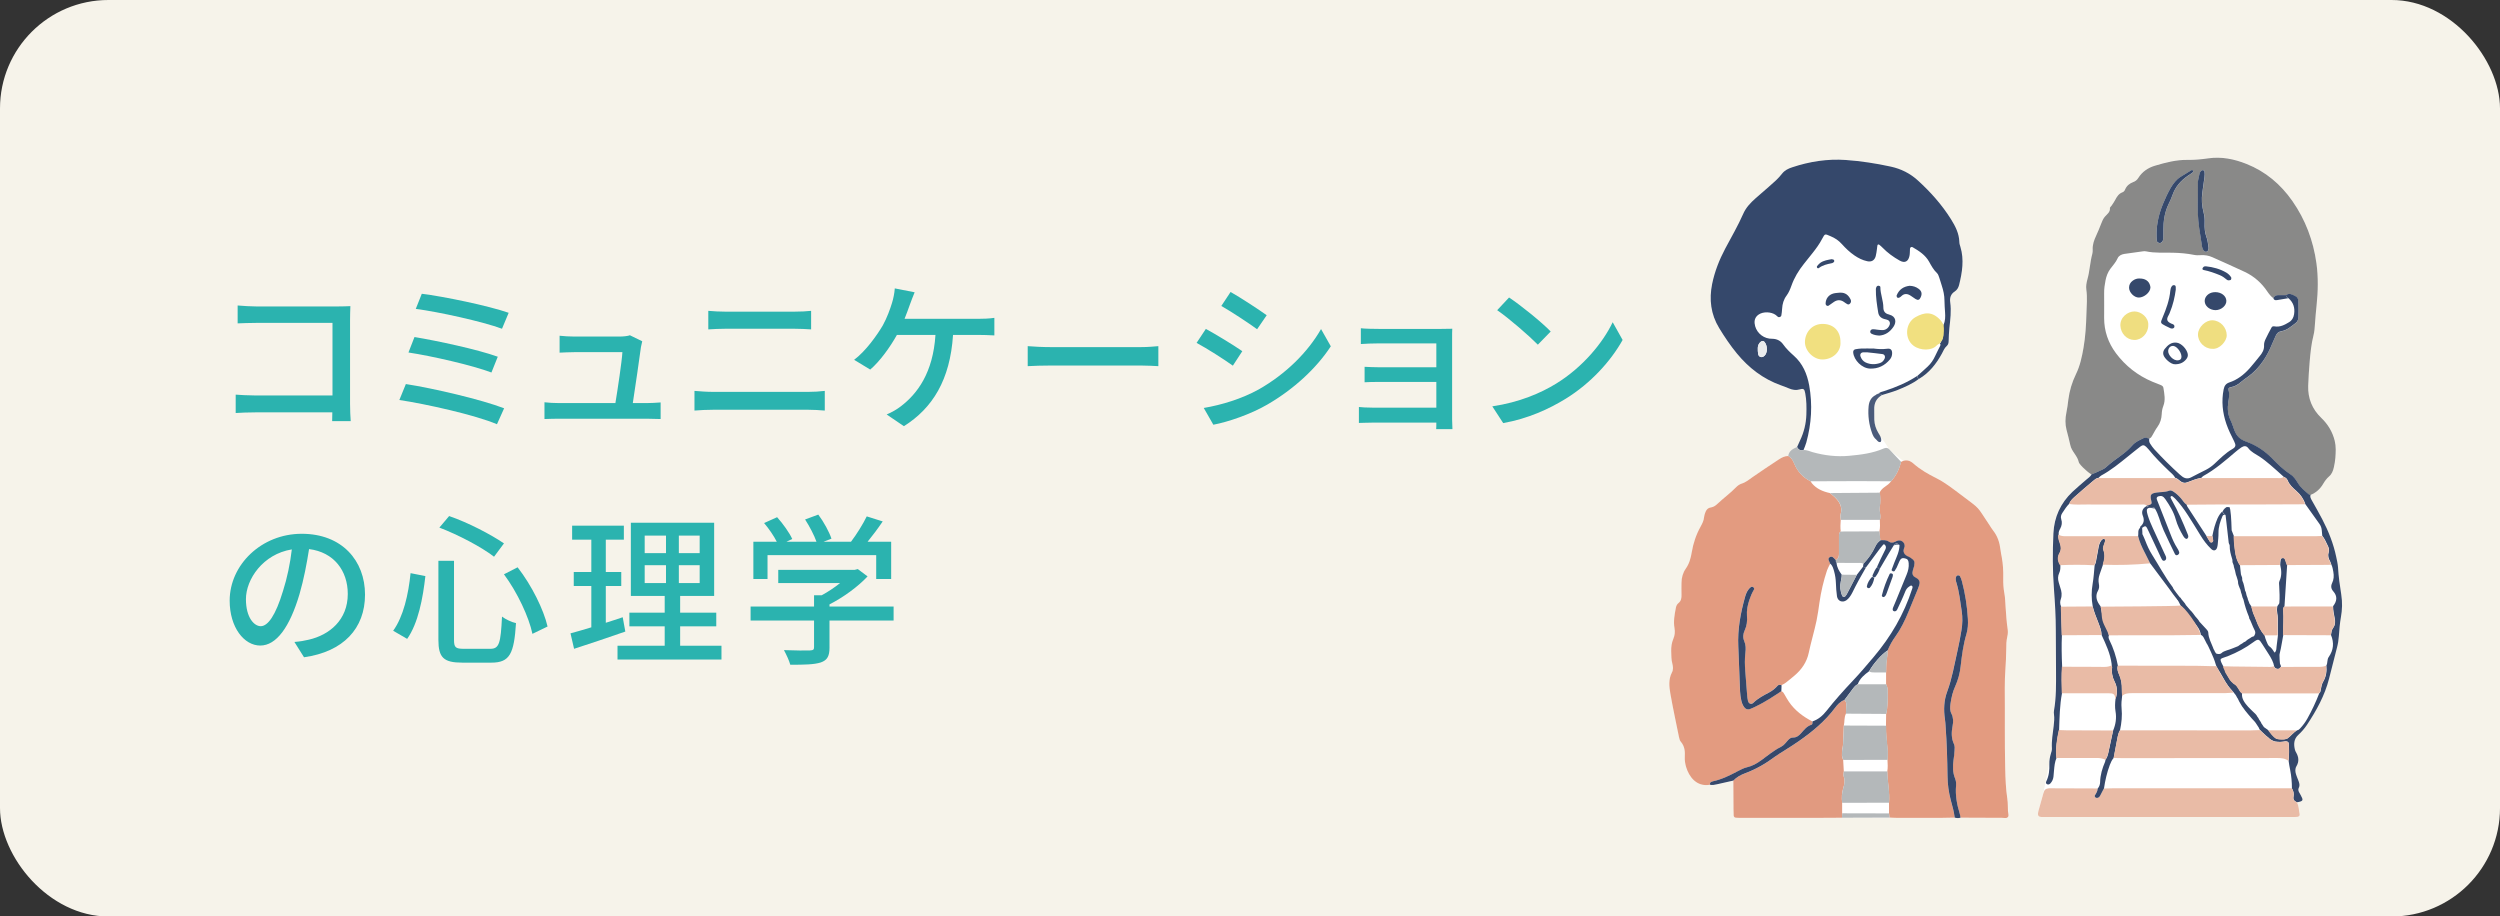 <?xml version="1.0" encoding="UTF-8"?><svg id="_イヤー_2" xmlns="http://www.w3.org/2000/svg" viewBox="0 0 461 169"><rect x="0" y="0" width="461" height="169" fill="#333333" stroke="none"/><defs><style>.cls-1{fill:none;}.cls-2{fill:#f6f3ea;}.cls-3{fill:#eaeced;}.cls-4{fill:#e9bba6;}.cls-5{fill:#fff;}.cls-6{fill:#f1e080;}.cls-7{fill:#efde80;}.cls-8{fill:#b4b8ba;}.cls-9{fill:#e19a80;}.cls-10{fill:#e39b80;}.cls-11{fill:#445675;}.cls-12{fill:#898988;}.cls-13{fill:#637289;}.cls-14{fill:#2bb3af;}.cls-15{fill:#4a5a7a;}.cls-16{fill:#35486b;}.cls-17{fill:#4d5d7d;}</style></defs><g id="_イヤー_1-2"><rect class="cls-2" width="461" height="169" rx="20" ry="20"/><g><path class="cls-14" d="M61.25,77.66c0-.42,.03-.99,.03-1.62h-14.22c-1.23,0-2.73,.06-3.6,.12v-3.39c.87,.06,2.19,.15,3.48,.15h14.37v-13.38h-14.01c-1.17,0-2.7,.06-3.48,.09v-3.3c1.05,.09,2.49,.18,3.48,.18h14.91c.81,0,1.86-.03,2.4-.06-.03,.66-.06,1.74-.06,2.52v15.51c0,1.05,.06,2.52,.12,3.18h-3.42Z"/><path class="cls-14" d="M92.96,75.29l-1.32,2.94c-3.99-1.71-13.17-3.75-18-4.47l1.2-2.94c5.07,.78,14.01,2.88,18.12,4.47Zm-1.17-9.51l-1.17,2.91c-3.48-1.32-10.95-3.03-15.3-3.69l1.11-2.85c4.17,.69,11.61,2.28,15.36,3.63Zm2.01-8.1l-1.23,2.94c-3.57-1.32-11.7-3.12-15.9-3.66l1.11-2.79c3.93,.48,12.24,2.19,16.02,3.51Z"/><path class="cls-14" d="M119.21,74.33c.69,0,1.92-.06,2.61-.12v3.06c-.57-.03-1.83-.06-2.55-.06h-16.17c-.99,0-1.68,.03-2.7,.06v-3.09c.78,.09,1.74,.15,2.7,.15h10.38c.42-2.55,1.2-7.71,1.29-9.39h-8.91c-.9,0-1.86,.06-2.67,.09v-3.12c.75,.09,1.89,.15,2.64,.15h8.52c.54,0,1.5-.09,1.8-.24l2.28,1.11c-.09,.33-.18,.78-.24,1.08-.24,1.92-1.08,7.53-1.5,10.32h2.52Z"/><path class="cls-14" d="M128.06,72.08c1.08,.09,2.28,.18,3.39,.18h17.64c.96,0,2.04-.06,3-.18v3.63c-.99-.09-2.16-.15-3-.15h-17.64c-1.11,0-2.34,.06-3.39,.15v-3.63Zm2.55-14.76c.99,.09,2.19,.15,3.18,.15h12.66c1.14,0,2.31-.06,3.12-.15v3.42c-.84-.06-2.1-.12-3.12-.12h-12.63c-1.08,0-2.25,.06-3.21,.12v-3.42Z"/><path class="cls-14" d="M180.42,58.79c.75,0,2.04-.03,2.94-.18v3.24c-1.02-.06-2.25-.09-2.94-.09h-4.68c-.54,8.31-3.78,13.5-9.06,16.83l-3.18-2.16c.93-.39,1.92-.96,2.61-1.5,3.03-2.31,5.94-6.15,6.39-13.17h-7.11c-1.23,2.22-3.15,4.89-4.92,6.39l-2.97-1.8c2.13-1.59,4.2-4.5,5.28-6.33,.81-1.47,1.35-3,1.71-4.17,.24-.78,.45-1.77,.51-2.67l3.66,.72c-.3,.69-.63,1.62-.87,2.25-.27,.75-.6,1.68-.99,2.64h13.62Z"/><path class="cls-14" d="M189.51,63.83c.96,.09,2.82,.18,4.44,.18h16.29c1.47,0,2.64-.12,3.36-.18v3.69c-.66-.03-2.01-.12-3.33-.12h-16.32c-1.68,0-3.45,.06-4.44,.12v-3.69Z"/><path class="cls-14" d="M229.08,64.76l-1.74,2.67c-1.59-1.14-4.77-3.18-6.69-4.2l1.71-2.58c1.89,1.02,5.31,3.12,6.72,4.11Zm3.03,7.05c5.01-2.85,9.06-6.87,11.49-11.13l1.8,3.18c-2.67,4.08-6.84,7.92-11.7,10.74-3.03,1.77-7.23,3.21-9.96,3.72l-1.77-3.09c3.33-.57,6.99-1.68,10.14-3.42Zm1.47-13.68l-1.77,2.58c-1.53-1.11-4.74-3.24-6.6-4.29l1.71-2.58c1.86,1.05,5.25,3.27,6.66,4.29Z"/><path class="cls-14" d="M264.83,79.13c.03-.27,.03-.75,.03-1.2h-11.76c-.9,0-2.01,.06-2.52,.06v-2.94c.51,.06,1.47,.12,2.52,.12h11.76v-4.74h-10.26c-1.11,0-2.31,0-2.97,.06v-2.85c.69,.03,1.86,.09,2.94,.09h10.29v-4.41h-10.59c-.93,0-2.73,.06-3.33,.12v-2.91c.66,.09,2.4,.12,3.33,.12h11.49c.69,0,1.62-.03,2.04-.03-.03,.36-.03,1.14-.03,1.74v14.97c0,.48,.03,1.32,.06,1.8h-3Z"/><path class="cls-14" d="M286.97,70.73c4.83-2.97,8.58-7.47,10.41-11.31l1.83,3.27c-2.16,3.87-5.85,7.98-10.53,10.86-3.03,1.86-6.84,3.63-11.49,4.47l-2.01-3.09c5.01-.75,8.91-2.43,11.79-4.2Zm-1.02-9.6l-2.37,2.43c-1.56-1.59-5.28-4.83-7.5-6.36l2.19-2.34c2.13,1.41,6,4.53,7.68,6.27Z"/><path class="cls-14" d="M54.29,118.38c1.05-.09,1.92-.24,2.64-.42,3.81-.87,7.2-3.63,7.2-8.43,0-4.32-2.58-7.71-7.14-8.28-.42,2.67-.96,5.55-1.77,8.34-1.8,6.06-4.26,9.45-7.23,9.45s-5.64-3.33-5.64-8.28c0-6.6,5.85-12.33,13.29-12.33s11.67,4.98,11.67,11.22-3.99,10.53-11.25,11.55l-1.77-2.82Zm-2.1-9.42c.75-2.34,1.32-5.04,1.62-7.65-5.34,.87-8.46,5.52-8.46,9.18,0,3.42,1.53,4.98,2.73,4.98,1.29,0,2.73-1.92,4.11-6.51Z"/><path class="cls-14" d="M78.44,106.23c-.45,4.05-1.32,8.7-3.36,11.58l-2.58-1.5c1.89-2.61,2.82-6.72,3.21-10.62l2.73,.54Zm5.28-2.82v14.58c0,1.41,.3,1.65,1.83,1.65h4.86c1.65,0,1.92-1.02,2.16-5.94,.66,.51,1.83,1.05,2.58,1.2-.36,5.64-1.14,7.29-4.53,7.29h-5.37c-3.45,0-4.41-.93-4.41-4.2v-14.58h2.88Zm-.9-8.25c3.51,1.2,7.74,3.42,10.11,5.04l-1.83,2.46c-2.28-1.77-6.54-4.02-10.08-5.37l1.8-2.13Zm12.63,9.45c2.61,3.36,4.8,7.8,5.52,10.92l-2.79,1.35c-.63-3.06-2.79-7.68-5.25-10.98l2.52-1.29Z"/><path class="cls-14" d="M115.31,116.46c-3.27,1.14-6.75,2.31-9.45,3.18l-.66-2.85c1.08-.3,2.4-.66,3.84-1.11v-7.62h-3.24v-2.58h3.24v-5.97h-3.54v-2.58h9.54v2.58h-3.33v5.97h2.85v2.58h-2.85v6.78c1.02-.33,2.1-.66,3.12-1.02l.48,2.64Zm17.73,2.61v2.55h-19.17v-2.55h8.7v-3.57h-6.51v-2.52h6.51v-3.09h-6.24v-13.5h15.36v13.5h-6.27v3.09h6.66v2.52h-6.66v3.57h7.62Zm-14.16-17.07h3.93v-3.24h-3.93v3.24Zm0,5.52h3.93v-3.3h-3.93v3.3Zm10.14-8.76h-3.84v3.24h3.84v-3.24Zm0,5.46h-3.84v3.3h3.84v-3.3Z"/><path class="cls-14" d="M164.78,114.42h-11.82v5.01c0,1.53-.39,2.31-1.62,2.73-1.23,.39-3,.42-5.61,.42-.21-.78-.75-1.92-1.17-2.7,2.1,.09,4.2,.09,4.8,.06,.6-.03,.75-.15,.75-.6v-4.92h-11.7v-2.58h11.7v-2.07h1.41c1.17-.63,2.37-1.44,3.39-2.25h-11.4v-2.43h14.07l.6-.15,1.8,1.35c-1.8,1.92-4.44,3.84-7.02,5.16v.39h11.82v2.58Zm-23.25-7.65h-2.61v-6.87h4.32c-.54-1.08-1.47-2.43-2.34-3.45l2.4-1.08c1.08,1.2,2.28,2.88,2.79,4.02l-1.08,.51h5.55c-.42-1.2-1.29-2.85-2.1-4.11l2.43-.9c1.02,1.35,2.04,3.24,2.43,4.44l-1.47,.57h5.07c1.05-1.38,2.22-3.27,2.91-4.68l2.94,.93c-.87,1.29-1.86,2.61-2.79,3.75h4.35v6.87h-2.76v-4.41h-20.04v4.41Z"/></g><g><g><path class="cls-5" d="M370.17,147.36c-.29-1.89-.35-3.81-.4-5.71-.12-4.92-.03-9.84-.08-14.75-.02-2.37,.26-4.72,.27-7.09,0-.82,.01-1.63,.2-2.44,.1-.43,.12-.92,.06-1.36-.2-1.31-.27-2.62-.37-3.93-.07-.91-.07-1.83-.24-2.71-.17-.91-.22-1.81-.2-2.72,.03-1.32-.04-2.64-.28-3.94-.08-.45-.18-.89-.23-1.34-.15-1.29-.53-2.49-1.34-3.52-.25-.32-.46-.68-.69-1.02-2.45-3.65-1.45-2.74-5.27-5.6-1.45-1.09-2.88-2.23-4.52-3.05-1.51-.75-2.97-1.58-4.24-2.71-.57-.5-1.2-.71-1.88-.47-.82-.69-1.97-1.51-2.52-2.11-.05-.06-.11-.09-.16-.13-.23-.47-.68-1.17-1.5-2.21-.17-.21-.26-.47-.4-.71-.45-.75-.72-1.56-.75-2.44-.02-.63,0-1.27-.01-1.9-.03-1.14,.4-2.02,1.39-2.62,.98-.31,1.98-.57,2.93-.95,1.37-.55,2.72-1.14,3.91-2.04,1.91-1.11,3.2-2.79,4.25-4.69,.26-.48,.44-1,.87-1.37,.29-.26,.36-.6,.37-.99,.02-.77,.05-1.55,.13-2.31,.17-1.58,.38-3.16,.16-4.76-.12-.83,.09-1.54,.83-2.01,.45-.29,.69-.72,.81-1.22,.58-2.32,.95-4.64,.24-7-.09-.3-.19-.62-.2-.93-.05-1.57-.73-2.9-1.54-4.18-1.68-2.68-3.78-5.02-6.1-7.14-1.43-1.31-3.13-2.15-5.05-2.57-2.72-.59-5.46-1.01-8.23-1.21-3.4-.24-6.71,.28-9.94,1.36-.7,.23-1.35,.55-1.82,1.15-.7,.91-1.56,1.65-2.42,2.4-.83,.72-1.65,1.43-2.47,2.15-.93,.82-1.78,1.72-2.28,2.86-.97,2.22-2.19,4.29-3.32,6.42-1.09,2.06-1.94,4.21-2.41,6.5-.58,2.87-.26,5.61,1.29,8.15,.99,1.64,2.06,3.22,3.28,4.7,2.19,2.65,4.82,4.68,8.08,5.85,.51,.18,1.02,.38,1.53,.59,.65,.27,1.28,.38,1.99,.17,.7-.21,.85-.06,.99,.7,.25,1.31,.24,2.63,.21,3.95-.05,1.66-.44,3.24-1.15,4.74-.19,.41-.38,.83-.56,1.24-.75,.33-1.46,.7-1.59,1.64-.67,0-1.24,.29-1.77,.65-1.59,1.06-3.19,2.11-4.76,3.2-.67,.47-1.27,1-2.09,1.25-.38,.11-.74,.38-1.02,.67-1.05,1.08-2.28,1.96-3.36,2.99-.38,.36-.75,.65-1.27,.73-.56,.08-.88,.44-1.05,.95-.09,.26-.19,.52-.21,.79-.05,.66-.33,1.23-.64,1.78-.83,1.48-1.36,3.07-1.64,4.74-.18,1.08-.46,2.11-1.11,3.04-.53,.75-.77,1.65-.78,2.58,0,.73-.03,1.46,0,2.18,.02,.62-.04,1.17-.57,1.59-.25,.2-.4,.5-.46,.82-.24,1.25-.49,2.53-.26,3.79,.13,.72,.05,1.33-.22,1.98-.3,.72-.41,1.48-.39,2.27,.02,.77,.01,1.54,.21,2.3,.14,.53,.2,1.1-.07,1.61-.66,1.25-.53,2.59-.3,3.88,.46,2.68,1.04,5.35,1.59,8.02,.06,.31,.14,.66,.34,.88,.72,.83,.8,1.81,.74,2.82-.04,.65,.07,1.27,.25,1.88,.51,1.7,1.88,3.68,4.37,3.24,.03-.13,.02-.28,.09-.38-.08,.11-.07,.25-.09,.38,.45,.12,.89,.02,1.33-.08,1-.23,2-.45,3.01-.68,0,1.73,.02,3.46,.03,5.19,0,.41,0,.82,.03,1.23,.02,.26,.19,.41,.44,.42,.41,.02,.82,.03,1.23,.03,4.23,0,8.47,0,12.7,0,1.87,0,3.73-.02,5.6-.03,2.93,0,5.86-.02,8.78-.03,.5,.02,1,.06,1.5,.06,2.59,0,5.19,0,7.78,0,.91,0,1.82-.03,2.73-.05,.36,.1,.72,.13,1.08,.01,2.55,.01,5.1,.03,7.65,.03,.4,0,.92,.17,1.14-.21,.15-.26-.02-.7-.04-1.06-.04-.73,0-1.47-.11-2.18Z"/><path class="cls-5" d="M431.72,109.67c-.26-1.67-.49-3.35-.6-5.04-.04-.63-.19-1.25-.32-1.88-.51-2.46-1.43-4.77-2.59-7-.6-1.16-1.26-2.3-1.9-3.44-.19-.34-.39-.66-.26-1.07,1.02-.4,1.78-1.1,2.34-2.04,.3-.51,.64-.99,1.1-1.38,.5-.43,.73-1.04,.87-1.66,.13-.58,.24-1.16,.28-1.75,.08-1.05,.14-2.11-.12-3.16-.41-1.65-1.25-3.05-2.47-4.21-1.69-1.62-2.49-3.6-2.42-5.92,.05-1.48,.15-2.96,.27-4.43,.14-1.64,.29-3.28,.71-4.89,.18-.7,.23-1.42,.27-2.14,.07-1.14,.18-2.28,.3-3.41,.26-2.57,.32-5.14-.03-7.72-.58-4.18-2.02-8.04-4.44-11.49-2.15-3.08-4.95-5.44-8.47-6.84-2.27-.9-4.6-1.38-7.07-1.02-1.25,.18-2.53,.3-3.79,.28-2.07-.04-4.02,.47-5.97,1.06-1.3,.39-2.37,1.11-3.11,2.27-.24,.38-.55,.61-.96,.77-.66,.24-1.18,.66-1.46,1.33-.1,.24-.22,.45-.49,.54-.69,.25-1.05,.81-1.36,1.43-.19,.37-.45,.71-.68,1.07-.09,.14-.29,.28-.28,.41,.07,.76-.51,1.11-.92,1.58-.34,.39-.53,.86-.71,1.34-.29,.75-.6,1.49-.93,2.22-.37,.82-.67,1.64-.62,2.56,.01,.25,0,.51-.07,.75-.21,.78-.33,1.57-.45,2.36-.11,.79-.25,1.59-.46,2.36-.18,.62-.28,1.25-.19,1.88,.21,1.48,.07,2.94,.02,4.41-.06,2.12-.18,4.22-.54,6.31-.29,1.67-.64,3.32-1.39,4.86-.72,1.49-1.19,3.07-1.41,4.72-.1,.8-.2,1.6-.36,2.38-.22,1.05-.24,2.1,.02,3.14,.23,.94,.51,1.88,.7,2.83,.24,1.19,1.31,1.96,1.56,3.14,.05,.23,.26,.43,.42,.63,.1,.13,.22,.26,.35,.37,.49,.46,.98,.94,1.56,1.29-.22,.43-.63,.67-.98,.98-.86,.75-1.75,1.48-2.57,2.26-2.18,2.08-3.36,4.64-3.5,7.65-.16,3.43-.16,6.86,.1,10.28,.19,2.53,.34,5.07,.34,7.61,0,2.5,.04,4.99,.04,7.49,0,2.45,.05,4.91-.38,7.34-.04,.2-.03,.42,0,.63,.11,.72,.02,1.43-.05,2.15-.15,1.39-.42,2.76-.33,4.17,.02,.32-.1,.67-.2,.99-.19,.61-.3,1.23-.27,1.87l-1.05,5.37c-.31,1.1-.61,2.19-.92,3.29-.03,.12-.06,.25-.07,.37-.06,.47,.13,.69,.63,.72,.21,.01,.42,0,.63,0,15.22,0,30.44,0,45.66,0,.3,0,.59,0,.89-.03,.29-.03,.5-.24,.44-.5-.17-.73-.14-1.51-.52-2.19,1.34-.2,1.13-.47,.67-1.36-.08-.15-.16-.3-.25-.44-.16-.27-.23-.56-.09-.85,.26-.52,.08-.99-.11-1.46-.14-.35-.29-.7-.4-1.07-.15-.5-.19-1.01,.09-1.48,.51-.86,.42-1.69-.06-2.52-.08-.15-.17-.3-.21-.46-.26-1.04-.25-2.01,.62-2.8,.6-.54,1.13-1.15,1.57-1.82,1.76-2.66,3.29-5.42,4.09-8.54,.48-1.88,.95-3.77,1.44-5.65,.19-.74,.32-1.48,.37-2.25,.07-1.14,.16-2.28,.37-3.41,.25-1.38,.29-2.77,.07-4.17Z"/></g><g><g><path class="cls-12" d="M385.65,87.49c-.58-.36-1.07-.83-1.56-1.29-.12-.12-.24-.24-.35-.37-.15-.2-.37-.4-.42-.63-.25-1.18-1.32-1.95-1.56-3.14-.19-.95-.47-1.88-.7-2.83-.26-1.04-.24-2.09-.02-3.14,.17-.78,.26-1.58,.36-2.38,.21-1.65,.68-3.23,1.41-4.72,.75-1.54,1.1-3.19,1.39-4.86,.36-2.09,.48-4.19,.54-6.31,.04-1.48,.19-2.94-.02-4.41-.09-.63,.02-1.25,.19-1.88,.22-.77,.35-1.57,.46-2.36,.12-.8,.24-1.59,.45-2.36,.06-.24,.08-.5,.07-.75-.05-.92,.24-1.75,.62-2.56,.33-.73,.65-1.47,.93-2.22,.18-.48,.37-.95,.71-1.34,.41-.47,.99-.82,.92-1.58-.01-.13,.18-.27,.28-.41,.23-.35,.49-.69,.68-1.07,.32-.62,.67-1.18,1.36-1.43,.27-.1,.39-.3,.49-.54,.28-.66,.8-1.08,1.46-1.33,.41-.15,.72-.38,.96-.77,.73-1.16,1.81-1.89,3.11-2.27,1.95-.58,3.9-1.09,5.97-1.06,1.26,.02,2.54-.1,3.79-.28,2.47-.36,4.8,.12,7.07,1.02,3.53,1.4,6.32,3.76,8.47,6.84,2.41,3.45,3.86,7.31,4.44,11.49,.35,2.57,.3,5.14,.03,7.72-.12,1.14-.22,2.27-.3,3.41-.05,.72-.09,1.44-.27,2.14-.41,1.6-.57,3.25-.71,4.89-.12,1.47-.22,2.95-.27,4.43-.07,2.32,.73,4.3,2.42,5.92,1.22,1.17,2.06,2.56,2.47,4.21,.26,1.05,.2,2.1,.12,3.16-.05,.59-.15,1.18-.28,1.75-.14,.62-.37,1.24-.87,1.66-.46,.4-.8,.87-1.1,1.38-.55,.94-1.31,1.64-2.34,2.04-.08,0-.19,.02-.24-.02-.74-.62-1.51-1.22-2.03-2.06-.38-.61-.75-1.24-1.37-1.64-1.29-.83-2.36-1.89-3.43-2.98-1.38-1.41-3.01-2.48-4.86-3.13-1.06-.37-1.72-1.02-2.09-2.02-.24-.63-.42-1.29-.72-1.89-.52-1.08-.6-2.21-.42-3.34,.12-.76,.26-1.48,.03-2.24-.09-.29,.12-.46,.41-.51,.73-.12,1.34-.48,1.89-.96,.38-.33,.8-.62,1.21-.91,1.15-.81,2.1-1.83,2.89-2.99,.67-.98,1.21-2.03,1.65-3.13,.19-.47,.42-.92,.61-1.39,.2-.52,.55-.86,1.09-.95,1.06-.17,1.79-.89,2.61-1.48,.4-.3,.55-.71,.54-1.22-.02-.84-.02-1.69,0-2.54,0-.49-.08-.97-.53-1.21-.54-.28-1.12-.66-1.76-.21-.49,0-.97,.01-1.46,0-.41,0-.69,.19-.88,.54-.44-.34-.78-.76-1.09-1.22-1.06-1.58-2.44-2.81-4.16-3.62-1.99-.94-4-1.82-6-2.72-.67-.3-1.37-.41-2.1-.37-.42,.02-.84,.04-1.26-.05-1.29-.26-2.59-.37-3.9-.4-1.64-.05-3.3,.1-4.93-.25-.16-.03-.34-.04-.51-.02-1.17,.16-2.34,.31-3.51,.49-.52,.08-1.03,.32-1.24,.8-.33,.76-.89,1.32-1.36,1.97-.46,.63-.72,1.34-.87,2.09-.16,.79-.27,1.58-.26,2.39,.02,1.52,0,3.04,0,4.57,0,2.41,.75,4.57,2.18,6.49,1.76,2.35,4,4.11,6.71,5.25,.51,.21,1.02,.4,1.53,.61,.24,.1,.47,.24,.51,.52,.18,1.13,.42,2.25-.02,3.37-.19,.48-.27,.97-.29,1.48-.04,.86-.27,1.65-.79,2.36-.35,.47-.61,1.01-.91,1.52-.15,.25-.26,.54-.6,.61-.33,.07-.61-.27-.97-.09-.78,.4-1.6,.71-2.2,1.41-.6,.7-1.3,1.3-2.06,1.84-.95,.68-1.9,1.36-2.77,2.17-.33,.3-.78,.48-1.2,.68-.49,.24-1,.43-1.49,.65Zm19.64-51.03c-.05,2.01-.01,3.82,.26,5.62,.17,1.12,.33,2.25,.52,3.37,.06,.33,.18,.65,.44,.89,.18,.16,.57,.1,.65-.13,.06-.19,.12-.41,.1-.61-.09-.62-.14-1.27-.36-1.85-.32-.86-.38-1.72-.35-2.61,.02-.68-.02-1.33-.2-2-.32-1.19-.41-2.41-.22-3.64,.14-.96,.28-1.91,.4-2.88,.04-.33,.02-.68,0-1.01,0-.09-.15-.21-.25-.23-.1-.03-.27,.01-.34,.09-.14,.15-.28,.34-.32,.53-.13,.62-.34,1.22-.32,1.86,.02,.93,0,1.86,0,2.6Zm-7.62,6.57c0,.17,0,.34,0,.51,0,.29,0,.59,.05,.88,.04,.22,.22,.35,.44,.4,.24,.06,.4-.07,.54-.24,.17-.21,.21-.45,.21-.71,0-.46,.01-.93,.01-1.39,0-1.66,.22-3.28,.95-4.79,.27-.57,.54-1.15,.75-1.74,.53-1.5,1.51-2.61,2.79-3.5,.28-.19,.56-.37,.84-.57,.14-.1,.25-.25,.12-.42-.09-.12-.23-.09-.34-.02-.65,.39-1.3,.78-1.94,1.19-.8,.51-1.35,1.23-1.83,2.05-.53,.92-.97,1.88-1.37,2.85-.73,1.76-1.19,3.6-1.23,5.52Z"/><path class="cls-16" d="M385.65,87.49c.5-.21,1.01-.41,1.49-.65,.41-.2,.87-.37,1.2-.68,.86-.8,1.82-1.48,2.77-2.17,.75-.54,1.45-1.14,2.06-1.84,.6-.7,1.42-1.01,2.2-1.41,.36-.18,.64,.16,.97,.09-.08,.34-.05,.68,.15,.98,.23,.35,.46,.71,.75,1.02,1.49,1.62,3.05,3.17,4.68,4.65,.16,.14,.32,.28,.49,.4,.52,.38,1.06,.45,1.66,.13,.89-.48,1.81-.91,2.71-1.38,.56-.29,1.09-.66,1.55-1.09,1.05-.98,2.05-2.01,3.32-2.74,.65-.37,.68-.71,.34-1.39-.53-1.06-1.06-2.11-1.45-3.24-.71-2.08-.93-4.19-.5-6.37,.13-.65,.4-1.06,1.05-1.28,1.48-.49,2.68-1.43,3.71-2.57,.65-.72,1.24-1.5,1.86-2.25,.5-.59,.88-1.21,.83-2.05-.02-.36,.11-.76,.27-1.1,.33-.73,.73-1.43,1.1-2.14,.11-.21,.28-.27,.53-.23,1.03,.19,1.9-.27,2.73-.78,.54-.33,.81-.85,.91-1.46,.18-1.18-.13-2.18-1.05-2.96-.22-.14-.47-.24-.44-.57,.65-.45,1.22-.07,1.76,.21,.46,.24,.54,.72,.53,1.21-.01,.84-.01,1.69,0,2.54,.01,.5-.14,.92-.54,1.22-.81,.59-1.55,1.31-2.61,1.48-.54,.09-.89,.43-1.09,.95-.18,.47-.42,.92-.61,1.39-.44,1.1-.98,2.15-1.65,3.13-.79,1.16-1.73,2.17-2.89,2.99-.41,.29-.83,.58-1.21,.91-.55,.48-1.16,.84-1.89,.96-.29,.05-.5,.22-.41,.51,.24,.76,.09,1.49-.03,2.24-.18,1.14-.1,2.27,.42,3.34,.29,.6,.48,1.26,.72,1.89,.38,1.01,1.04,1.65,2.09,2.02,1.85,.65,3.48,1.72,4.86,3.13,1.06,1.09,2.14,2.15,3.43,2.98,.62,.4,.99,1.04,1.37,1.64,.52,.84,1.29,1.44,2.03,2.06,.05,.04,.16,.01,.24,.02-.13,.41,.07,.73,.26,1.07,.64,1.14,1.3,2.28,1.9,3.44,1.16,2.22,2.08,4.53,2.59,7,.13,.62,.28,1.25,.32,1.88,.1,1.69,.33,3.37,.6,5.04,.22,1.4,.18,2.79-.07,4.17-.2,1.13-.29,2.27-.37,3.41-.05,.76-.17,1.51-.37,2.25-.49,1.88-.96,3.77-1.44,5.65-.79,3.12-2.33,5.88-4.09,8.54-.45,.67-.98,1.28-1.57,1.82-.87,.79-.88,1.77-.62,2.8,.04,.16,.13,.31,.21,.46,.48,.83,.57,1.67,.06,2.52-.28,.47-.24,.98-.09,1.48,.11,.36,.26,.71,.4,1.07,.19,.48,.37,.94,.11,1.46-.14,.28-.07,.58,.09,.85,.09,.15,.17,.29,.25,.44,.46,.89,.67,1.15-.67,1.36-.46-.2-.75-.5-.63-1.05,.12-.55-.02-1.06-.3-1.53,0-1.13-.1-2.25-.32-3.35-.12-.57-.21-1.14-.29-1.71,.1-1.1,.12-2.2,.02-3.3-.12-.28-.37-.31-.63-.31-.61,.15-1.25,.13-1.9,.04-.49-.15-.92-.39-1.27-.77-.16-.14-.29-.2-.36-.29-.08-.01-.13-.06-.15-.14-.04-.02-.07-.05-.1-.09-.07-.01-.12-.06-.14-.13-.04-.05-.09-.09-.14-.13-.06,0-.1-.04-.11-.1-.05-.06-.1-.12-.17-.16l-.08-.07c-.04-.08-.1-.14-.17-.18-.06-.02-.06-.03-.11-.12-.06-.05-.1-.17-.19-.38l-.55-.84c-.03-.07-.27-.34-.27-.34-.38-.36-1.91-2.17-2.02-2.42l-.17-.22-.03-.04-.03-.05c-.13-.16-.17-.32-.25-.41-.22-.35-.4-.68-.54-1.02l-.17-.25-.02-.05-.03-.06c-.07-.1-.11-.26-.24-.4l-.16-.19c-.03-.07-.12-.19-.18-.24-.09-.1-.21-.2-.19-.22l-.24-.28c-.91-.98-1.32-1.93-2-3.07-.3-.45-.63-.96-.8-1.42-.07-.27-.17-.49-.24-.76-.01-.17-1.31-3.13-1.47-3.22-.15-.3-.31-.59-.45-.89-.14-.31-.32-.59-.64-.73-.1-.89-.63-1.55-1.16-2.21-.63-.79-2.45-3.04-2.57-3.2-.03-.12-.59-1.12-.59-1.12-.01-.12,.56-.42,.59-.28,.15,.33,.87,.99,.95,1.3,.06,.09,.81,.95,.84,.98,.29,.23,.81,.98,.87,1.06l.05,.07c.03,.06,.63,.65,.77,.99,.06,.07,.96,1.06,1.28,1.38,.18,.18,.34,.39,.35,.64,.04,1.02,.55,1.89,.9,2.81,.01,.18,.31,.56,.29,.64l.2,.32,.03,.05c.08,.07,.58,.19,.82,.07l.21-.13,.23-.19,.25-.12c.22-.1,.44-.18,.52-.2,.47-.12,1.61-.58,2.04-.76l.23-.16c.02-.06,.54-.34,.54-.34l.22-.17c.01-.06,.44-.15,.51-.33h.02l.24-.2,.52-.32,.24-.17,.11-.05c.18-.02,.33-.08,.4-.27,.22-.35,.18-.69-.02-1.03-.28-.49-.76-1.89-.92-2l-.06-.27c0-.07-.03-.14-.06-.2-.41-.99-.74-2.02-.97-3.07l-.11-.26c-.12-.16-.17-.68-.22-.75-.14-.16-.19-.92-.34-1.04-.15-.41-.36-.81-.34-1.27,0-.19-.24-.82-.27-.97l-.11-.29-.12-.54c0-.18-.3-.93-.29-1.17l-.11-.32c-.12-.23-.16-.47-.13-.72l-.08-.28c-.23-.74-.43-1.49-.42-2.28,0-.08,0-.16-.04-.24-.05-.11-.12-.23-.14-.35-.2-1.7-.39-3.4-.58-5.1-.19-.23-.55-.35-.51-.74,.15-.34,.41-.58,.73-.76l.53,.03v.06l.11,.39c.21,1.17,.24,3.73,.26,3.82l.41,1.06c.02,.46,.02,.92,.07,1.38,.16,1.37,.22,2.77,1.05,3.97,.06,.56,.12,1.12,.18,1.69l.1,.31c.13,.24,.16,.49,.14,.75l.07,.24c.17,.23,.41,1.48,.43,1.57,0,.19,.12,.26,.18,.5l.07,.29c0,.18,.23,.67,.25,.77,0,.18,.23,.66,.26,.76,0,.06,.03,.11,.05,.17l.38,.58,.35,1.25,.11,.23c.14,.34,.3,.68,.42,1.03,.37,1.02,.85,1.98,1.54,2.82,.14,.66,.6,1.69,.67,1.77l.05,.06c.03,.08,.09,.14,.16,.18,.38,.27,.64,.64,.87,1.03,.07,.15,.15,.15,.24,.01,.2-.29,.21-.62,.23-.96,.03-.46,.27-1.9,.25-2.18,0-1.01-.03-2.01-.01-3.02,.01-.67-.25-1.32-.13-2-.02-.38,.29-.53,.4-.82,.1-1.04,.03-2.09-.02-3.13-.01-.33-.09-.68,.06-.99,.45-.97,.35-1.95,.13-2.94,.02-.32,.02-.65,.08-.96,.04-.22,.23-.32,.46-.31,.18,0,.31,.1,.37,.26,.13,.34,.24,.69,.36,1.03-.16,2.54-.32,5.09-.49,7.63-.15,.16-.24,.36-.22,.58,.15,1.56-.03,3.13,0,4.69-.04,.04-.38,2.41-.66,3.41l-.04,.25c0,.55,.04,1.26,.09,1.63,.05,.13,.27,.51,.15,.61-.21,.63-1.15,.33-1.22-.13-.14-.77-.56-1.53-.97-2.17-.41-.64-.83-1.27-1.22-1.91-.6-.98-.74-1.03-1.64-.37-1.43,1.06-2.99,1.89-4.63,2.55-1.47,.6-1.77,.26-1.03,1.71,0,.05,.31,.43,.32,.48,.17,.44,.33,.88,.5,1.31l.19,.3,.03,.06c.1,.13,.17,.29,.27,.44h0l.11,.17,.22,.26s.1,.04,.13,.08c.19,.15,.24,.34,.46,.41,.64,.36,.68,1.09,1.34,1.66-.13,.99,.49,1.78,1.12,2.49,.28,.31,.59,.58,.88,.88,.29,.29,.64,.53,.81,.93l.18,.24,.05,.09c.02,.17,.51,.71,.53,.93l.18,.25,.05,.08c.15,.2,.21,.36,.31,.4,.24,.17,.48,.34,.72,.51,.47,.57,.87,1.2,1.53,1.58,.47,.12,.58,.1,1.4,.11,.06-.02,.55-.1,.61-.16,.65-.45,1.11-1.14,1.82-1.52,.23-.03,.37-.17,.52-.33,.52-.56,.97-1.16,1.34-1.83,.84-1.5,1.57-3.06,2.19-4.67,.27-.2,.25-.51,.31-.79,.1-.45,.16-.9,.4-1.31,.56-.93,.71-1.94,.6-3.01,.27-.48,.09-1.08,.43-1.56,.9-1.27,1.01-2.63,.42-4.06,.1-.44,.09-.91,.39-1.3,.41-.54,.43-1.14,.3-1.79-.15-.73-.3-1.47-.3-2.23,.71-.9,.84-1.82,.03-2.73-.41-.47-.48-.96-.22-1.51,.33-.67,.36-1.36,.23-2.09-.08-.46-.16-.91-.36-1.33-.07-.19-.12-.4-.22-.58-.3-.53-.47-1.05-.27-1.67,.13-.4,.05-.83-.16-1.22-.33-.63-.56-1.31-1.03-1.85-.03-.33-.05-.67-.09-1-.04-.42-.17-.82-.42-1.17-.87-1.22-1.74-2.44-2.61-3.66-.32-.98-.9-1.79-1.68-2.46-.64-.55-1.25-1.12-1.58-1.93-.13-.33-.4-.53-.73-.65-.81-.73-1.61-1.47-2.45-2.18-.64-.54-1.3-1.08-2-1.54-.73-.48-1.54-.83-2.09-1.57-.33-.44-.76-.45-1.24-.15-.39,.25-.75,.55-1.1,.84-1.89,1.61-3.76,3.25-5.95,4.45-.14,.08-.24,.22-.36,.34-.91,.14-1.74,.51-2.59,.82-.4,.15-.72,.11-1.07-.08-.4-.22-.68-.63-1.15-.74-.29-.53-.76-.9-1.19-1.3-1.31-1.26-2.59-2.53-3.73-3.95-.13-.16-.28-.32-.43-.46-.41-.37-.64-.39-1.11-.04-.77,.59-1.52,1.21-2.27,1.81-1.57,1.27-3.14,2.55-4.93,3.52-.18,.1-.32,.27-.47,.41-.45,.04-.76,.36-1.07,.62-1.13,.94-2.24,1.9-3.34,2.88-.4,.36-.8,.74-1,1.28-.52,.5-.88,1.11-1.28,1.7-.24,.35-.35,.74-.2,1.19,.2,.58,.1,1.16-.19,1.7-.18,.33-.35,.67-.28,1.07-.15,.61,.1,1.15,.28,1.7,.18,.57,.24,1.11-.09,1.69-.43,.75-.36,1.52,.11,2.25,.01,.5,.03,.99-.21,1.48-.26,.54-.27,1.14-.09,1.73,.1,.32,.18,.65,.29,.97,.25,.69,.35,1.38,.1,2.1-.16,.44-.17,.91,.04,1.36,.05,1.76,.11,3.51,.16,5.27-.09,1.94-.05,3.88,.04,5.82-.11,1.63-.07,3.25-.02,4.88-.43,2.25-.46,4.53-.54,6.8-.37,1.7-.65,3.4-.47,5.15-.33,.75-.4,1.55-.47,2.35-.03,.38-.05,.76-.1,1.14-.06,.47-.25,.9-.58,1.24-.15,.15-.35,.25-.58,.15-.25-.11-.27-.33-.17-.53,.51-1.02,.61-2.1,.57-3.21-.02-.64,.09-1.26,.27-1.87,.1-.32,.22-.66,.2-.99-.09-1.41,.17-2.78,.33-4.17,.08-.72,.16-1.43,.05-2.15-.03-.21-.04-.43,0-.63,.43-2.43,.39-4.89,.38-7.34,0-2.5-.03-4.99-.04-7.49,0-2.54-.15-5.07-.34-7.61-.26-3.42-.26-6.85-.1-10.28,.14-3.01,1.32-5.57,3.5-7.65,.83-.79,1.72-1.51,2.57-2.26,.35-.31,.76-.55,.98-.98Z"/><path class="cls-4" d="M422.61,145.36c.28,.48,.42,.98,.3,1.53-.12,.55,.18,.85,.63,1.05,.39,.68,.35,1.46,.52,2.19,.06,.27-.15,.48-.44,.5-.29,.03-.59,.03-.89,.03-15.22,0-30.44,0-45.66,0-.21,0-.42,0-.63,0-.5-.03-.69-.25-.63-.72,.02-.12,.04-.25,.07-.37,.3-1.1,.61-2.19,.92-3.29,.19-.67,.39-.84,1.02-.92,.13-.01,.25-.01,.38,0,2.87,0,5.75,.02,8.62,.03-.03,.47-.27,.87-.51,1.25-.08,.12-.03,.24,.04,.34,.11,.15,.29,.16,.45,.13,.22-.04,.36-.2,.46-.39,.23-.44,.46-.88,.69-1.32,.55-.01,1.1-.04,1.65-.04,3.89,0,7.79,0,11.68,0,7.11,0,14.22,0,21.33,0Z"/><path class="cls-16" d="M387.95,145.41c-.23,.44-.46,.88-.69,1.32-.1,.19-.24,.34-.46,.39-.16,.03-.34,.02-.45-.13-.08-.1-.12-.22-.04-.34,.25-.39,.48-.78,.51-1.25,.28-.33,.43-.73,.44-1.16,.03-1.33,.4-2.57,.92-3.77,.05-.11,.05-.25,.07-.37,.31-.41,.44-.88,.55-1.37,.29-1.34,.57-2.67,.86-4.01,.48-1.14,.66-2.33,.44-3.56-.13-.75-.09-1.5,0-2.25,.38-1.07,.38-2.15-.14-3.17-.44-.86-.61-1.73-.48-2.68,.02-.11-.06-.24-.09-.36,0-.08,0-.17,0-.25-.24-1.91-1.06-3.63-1.85-5.35-.01-.82-.33-1.55-.61-2.3-.37-.98-.79-1.95-1.03-2.97-.26-1.41-.26-2.81-.01-4.23,.19-1.1,.25-2.23,.36-3.35,.08-.19,.19-.38,.23-.58,.18-.9,.35-1.81,.5-2.72,.07-.42,.2-.81,.42-1.17,.21-.34,.54-.52,.7-.37,.24,.22,.08,.46,.01,.69-.13,.44-.4,.87-.22,1.34,.35,.92,.18,1.81-.11,2.7-.2,.59-.4,1.19-.61,1.78-.2,.57-.26,1.16-.14,1.74,.09,.48,.07,.87-.18,1.31-.4,.71-.33,1.46,.05,2.17,.14,.26,.32,.49,.48,.73,.03,.17,.45,3.08,1.2,4.2,.22,.33,.25,.71,.31,1.08-.13,.29-.06,.57,.07,.84,.75,1.51,1.27,3.1,1.58,4.76-.2,.6,.02,1.15,.25,1.68,.37,.85,.51,1.75,.49,2.67-.01,.41,.02,.83,.04,1.24-.1,.74-.17,1.49-.1,2.24,.14,1.38,0,2.74-.29,4.09-.22,.36-.34,.76-.42,1.17-.25,1.3-.5,2.61-.74,3.91-.34,.38-.54,.84-.72,1.31-.53,1.41-.86,2.87-1.08,4.36Z"/><path class="cls-4" d="M389.64,134.71c-.29,1.34-.57,2.67-.86,4.01-.11,.49-.24,.96-.55,1.37-.51-.23-1.03-.33-1.59-.32-2.49,.02-4.98,0-7.47,0-.17-1.75,.1-3.45,.47-5.15,.46,.02,.93,.04,1.39,.05,2.87,.01,5.74,.02,8.6,.03Z"/><path class="cls-16" d="M405.28,36.46c0-.74,.02-1.67,0-2.6-.01-.65,.2-1.25,.32-1.86,.04-.19,.18-.38,.32-.53,.07-.07,.24-.11,.34-.09,.1,.03,.24,.14,.25,.23,.03,.33,.05,.68,0,1.01-.12,.96-.25,1.92-.4,2.88-.18,1.23-.09,2.45,.22,3.64,.18,.67,.23,1.33,.2,2-.03,.89,.03,1.76,.35,2.61,.22,.58,.27,1.23,.36,1.85,.03,.2-.03,.42-.1,.61-.07,.23-.47,.29-.65,.13-.26-.24-.39-.56-.44-.89-.19-1.12-.36-2.25-.52-3.37-.27-1.8-.31-3.61-.26-5.62Z"/><path class="cls-16" d="M397.66,43.03c.04-1.92,.49-3.76,1.23-5.52,.4-.97,.84-1.93,1.37-2.85,.48-.82,1.03-1.54,1.83-2.05,.64-.41,1.29-.79,1.94-1.19,.11-.07,.26-.1,.34,.02,.12,.17,.02,.32-.12,.42-.27,.2-.56,.38-.84,.57-1.28,.89-2.26,2-2.79,3.5-.21,.6-.47,1.17-.75,1.74-.73,1.52-.95,3.14-.95,4.79,0,.46,0,.93-.01,1.39,0,.26-.04,.51-.21,.71-.14,.17-.3,.3-.54,.24-.22-.05-.41-.18-.44-.4-.05-.29-.04-.59-.05-.88,0-.17,0-.34,0-.51Z"/><path class="cls-16" d="M421.97,54.99c-.7,.12-1.4,.23-2.1,.35-.33,.06-.58-.02-.67-.38,.19-.35,.47-.54,.88-.54,.48,0,.97,0,1.46,0-.03,.33,.22,.44,.44,.57Z"/><path class="cls-4" d="M381.53,92.94c.19-.53,.59-.92,1-1.28,1.1-.98,2.21-1.93,3.34-2.88,.31-.26,.62-.58,1.07-.62,4.71,0,9.43,0,14.14,0,.47,.11,.75,.52,1.15,.74,.35,.19,.67,.23,1.07,.08,.85-.32,1.68-.68,2.59-.82,4.66,0,9.32,0,13.98,0,.41,0,.85,.09,1.21-.21,.33,.11,.6,.32,.73,.65,.33,.81,.94,1.37,1.58,1.93,.77,.67,1.35,1.48,1.68,2.46-2.53,.01-5.06,.02-7.59,.03-1.81,0-3.63,0-5.44,0-.33,0-1.84-.01-2.1,0-2.24,.02-4.48,.03-6.71,.05-.47-.3-.72-.81-1.08-1.21-.42-.47-.87-.9-1.42-1.24-.23-.14-.48-.24-.71-.14-.76,.3-1.57,.23-2.36,.35-1.06,.16-1.22,.44-.95,1.53,.12,.49,.09,.57-.37,.76-.15,.06-.32,.08-.49,.12-.35-.34-.8-.19-1.2-.2-3.28-.01-6.56,0-9.84-.01-1.09,0-2.19,.08-3.27-.09Z"/><path class="cls-4" d="M390.9,134.67c5.15,0,10.31,0,15.46,.01,2.91,0,5.83,0,8.74,0,.51,0,1.01-.03,1.52-.05h.09l.08,.06c.08,.05,.25,.25,.25,.25,.08,.06,.25,.25,.28,.26,.04,.03,.23,.22,.28,.26l.05,.05,.05,.04c.05,.06,.1,.1,.15,.14,.14,.1,.26,.21,.37,.29,.35,.38,.78,.62,1.27,.77,.44,.05,.43,.06,.75,.07,.66,.06,1.61-.36,1.78,.2,.1,1.1,.08,2.2-.02,3.3-.6-.48-1.29-.54-2.03-.54-9.52,.02-19.05,.02-28.57,.02-.55,0-1.1-.02-1.65-.03,.25-1.3,.49-2.61,.74-3.91,.08-.41,.19-.81,.42-1.17Z"/><path class="cls-4" d="M390.52,122.75c4.78,0,9.56,.02,14.34,.02,1.23,0,2.56,.09,3.78,.07,.39,.39,.46,.8,.73,1.25,.68,1.14,1.3,2.31,2.21,3.29,0,0,.24,.26,.3,.33-.51,.03-1.17,.11-1.68,.11-5.71,0-11.43,0-17.14,0-.65,0-1.27,.05-1.76,.53-.01-.41-.05-.83-.04-1.24,.02-.93-.11-1.82-.49-2.67-.24-.54-.45-1.08-.25-1.68Z"/><path class="cls-4" d="M411.87,98.87c5.1,0,10.2,0,15.3,0,.34,0,.67-.03,1.01-.04,.47,.55,.7,1.23,1.03,1.85,.2,.39,.29,.82,.16,1.22-.2,.63-.03,1.15,.27,1.67,.1,.18,.15,.38,.22,.58-.5,0-1.01,.01-1.51,.02-2.22,.01-4.45,.02-6.67,.03-.12-.34-.24-.69-.36-1.03-.06-.17-.19-.26-.37-.26-.23,0-.42,.09-.46,.31-.06,.32-.06,.64-.08,.96-2.47,.01-4.94,.02-7.41,.04-.83-1.2-.89-2.6-1.05-3.97-.05-.46-.05-.92-.07-1.38Z"/><path class="cls-4" d="M388.86,117.15c-.25-.9-.88-1.76-1.14-2.67-.25-.86-.12-1.76-.37-2.61,1.27-.01,13.68-.07,14.69-.2,.57-.07,3.62,4.06,3.73,5.41-2.99,.06-5.81,.09-16.91,.07Z"/><path class="cls-4" d="M419.3,122.87c0,.32,.83,.83,1.22,.13,.06-.03,.11-.04,.17-.02,2.26,0,4.51-.01,6.77-.01,.5,0,1,0,1.47-.22,.11,1.06-.04,2.08-.6,3.01-.24,.4-.31,.86-.4,1.31-.06,.28-.04,.59-.31,.79-4.67,0-9.57,0-14.24,0-.54-.39-.64-1.16-1.34-1.66-.22-.07-.74-.66-.74-.66l-.19-.25h0c-.07-.16-.18-.3-.27-.45l-.03-.06c-.16-.26-.33-.53-.49-.79-.04-.33-.38-.81-.42-1.15l.32,.03c.46-.02,.91,.03,1.37,.03,2.07,0,4.15,.07,6.22,.07,.45,0,1.07,.06,1.49-.1Z"/><path class="cls-4" d="M379.58,98.59c.41,.25,.86,.29,1.33,.29,4.45-.01,8.9-.01,13.35-.02,.25,1.07,.71,2.05,1.21,3.01,.34,.67,.68,1.34,1.01,2.01-2.91,.28-5.82,.36-8.75,.25,.29-.89,.46-1.78,.11-2.7-.18-.47,.09-.9,.22-1.34,.07-.24,.23-.47-.01-.69-.16-.15-.49,.03-.7,.37-.23,.36-.35,.75-.42,1.17-.15,.91-.32,1.82-.5,2.72-.04,.2-.15,.39-.23,.58-2.11-.13-4.23-.11-6.34-.02-.48-.73-.55-1.5-.11-2.25,.33-.57,.27-1.11,.09-1.69-.18-.55-.43-1.1-.28-1.7Z"/><path class="cls-4" d="M429.79,117.14c-2.94-.01-5.87-.02-8.81-.03-.03-1.56,.15-3.13,0-4.69-.02-.21,.07-.41,.22-.58,2.99,0,5.99,0,8.98-.01,0,.76,.15,1.49,.3,2.23,.13,.64,.11,1.25-.3,1.79-.3,.39-.29,.86-.39,1.3Z"/><path class="cls-4" d="M380.21,122.95c2.61,0,5.21,0,7.82,.03,.47,0,.92-.07,1.34-.28,.03,.12,.1,.24,.09,.36-.13,.95,.04,1.82,.48,2.68,.52,1.02,.52,2.09,.14,3.17-.03-.16-.05-.33-.09-.49-.07-.32-.29-.51-.61-.55-.29-.03-.59-.03-.88-.03-2.77,0-5.54,0-8.31,0-.05-1.63-.08-3.25,.02-4.88Z"/><path class="cls-16" d="M395.84,93.24c.16-.04,.34-.05,.49-.12,.46-.19,.49-.27,.37-.76-.27-1.1-.11-1.37,.95-1.53,.79-.12,1.59-.05,2.36-.35,.24-.09,.49,0,.71,.14,.54,.33,.99,.76,1.42,1.24,.36,.4,.61,.91,1.08,1.21,.04,.12,.06,.25,.13,.35,1.17,1.81,2.35,3.61,3.52,5.41,.12,.21,.22,.44,.37,.63,.18,.24,.26,.71,.69,.52,.3-.14,.14-.51,.11-.78-.01-.12-.05-.24-.08-.36,.13-.57,.22-1.16,.4-1.71,.33-1.04,.64-2.09,1.48-2.87-.04,.39,.32,.51,.51,.74-.22-.09-.41-.09-.52,.16-.41,.98-.75,1.97-.74,3.06,.01,.72-.08,1.43-.14,2.15-.02,.21-.06,.42-.12,.62-.18,.55-.64,.66-1.06,.26-.81-.76-1.46-1.64-2.04-2.59-.75-1.23-1.5-2.45-2.28-3.66-.69-1.07-1.44-2.09-2.32-3.02-.17-.18-.37-.34-.57-.49-.05-.04-.17-.02-.23,.02-.05,.04-.11,.15-.09,.2,.07,.2,.17,.38,.27,.57,1.13,1.99,2.04,4.08,2.89,6.2,.12,.29,.22,.56-.04,.82-.18,.18-.5,0-.76-.44-.59-.98-1.09-2-1.4-3.11-.38-1.37-1.12-2.55-1.91-3.7-.39-.57-.75-.69-1.29-.52-.22,.07-.35,.25-.3,.48,.05,.2,.14,.39,.22,.59,.77,1.97,1.55,3.94,2.32,5.9,.35,.91,.74,1.8,1.27,2.62,.14,.21,.26,.44,.33,.68,.06,.22-.06,.41-.26,.53-.24,.14-.44,.02-.53-.18-.7-1.44-1.41-2.89-2.07-4.35-.33-.73-.58-1.5-.83-2.26-.2-.6-.44-1.19-.76-1.73-.12-.26-.35-.28-.6-.3-.31-.02-.65,.07-.9-.21l-.04-.07Z"/><path class="cls-4" d="M380.01,111.87c1.95-.01,3.91-.03,5.86-.04,.24,1.03,.66,1.99,1.03,2.97,.28,.75,.6,1.48,.61,2.3-2.45,.01-4.89,.02-7.34,.04-.05-1.76-.11-3.51-.16-5.27Z"/><path class="cls-4" d="M415.1,111.83c1.56,0,3.21,0,4.78,0,0,.08-.07,.16-.03,.23-.12,.68,.14,1.33,.13,2-.02,1.01,0,2.01,.01,3.02-.04,.05-.09,.07-.15,.07-.77,0-1.54,0-2.31,0-.69-.84-1.18-1.8-1.54-2.82-.13-.35-.28-.69-.42-1.03-.04-.08-.07-.16-.11-.24l-.35-1.25Z"/><path class="cls-4" d="M418.22,134.67c1.79,0,3.57,0,5.36,.01-.72,.38-1.17,1.07-1.82,1.52-.66,.31-1.71,.15-2,.05-.66-.38-1.06-1.01-1.53-1.58Z"/><path class="cls-11" d="M416.96,133.42l.18,.25-.18-.25Z"/><path class="cls-11" d="M413.39,109.81l-.08-.22c.05,.07,.08,.14,.08,.22Z"/><path class="cls-11" d="M418.23,118.99l.16,.18c-.08-.04-.13-.1-.16-.18Z"/><path class="cls-11" d="M415.44,113.07c.04,.08,.07,.16,.11,.24-.04-.08-.07-.16-.11-.24Z"/><path class="cls-11" d="M410.63,124.48l.19,.3-.19-.3Z"/><path class="cls-11" d="M411.12,125.29l.19,.25-.19-.25Z"/><path class="cls-11" d="M412.63,128.84l-.17-.25,.17,.25Z"/><path class="cls-11" d="M405.53,114.66l.17,.21-.17-.21Z"/><path class="cls-11" d="M413.65,130.59l-.17-.22,.17,.22Z"/><path class="cls-7" d="M407.92,64.32c-1.43-.01-2.67-1.3-2.61-2.71,.05-1.3,1.42-2.6,2.69-2.55,1.45,.06,2.59,1.31,2.61,2.75,.02,1.07-1.3,2.65-2.69,2.51Z"/><path class="cls-7" d="M396.14,60c0,1.46-1.22,2.73-2.6,2.69-1.4-.04-2.46-1.2-2.54-2.62-.08-1.57,1.36-2.65,2.61-2.64,1.2,0,2.66,1.13,2.53,2.58Z"/><path class="cls-16" d="M394.53,51.36c1.03-.02,1.74,.46,1.95,1.3,.03,.12,.06,.25,.06,.37-.03,.87-1.14,1.82-2.13,1.84-.85,.01-1.79-.91-1.81-1.8-.01-.54,.23-.98,.66-1.3,.38-.29,.82-.43,1.26-.42Z"/><path class="cls-16" d="M408.51,53.87c1.12,.01,1.98,.69,2.03,1.57,.05,.88-.9,1.73-1.97,1.75-.25,0-.51-.04-.74-.12-.83-.28-1.33-.95-1.28-1.68,.06-.76,.75-1.4,1.63-1.5,.13-.01,.25-.01,.33-.02Z"/><path class="cls-16" d="M401.12,67.17c-.83,.07-2.05-1.13-2.19-1.75-.06-.25-.05-.5,.05-.74,.05-.11,.11-.23,.19-.33,.57-.72,1.24-1.3,2.23-1.16,.87,.12,1.84,1.18,2.02,2.07,.07,.36-.04,.67-.25,.94-.49,.64-1.15,.96-2.04,.97Zm-.46-3.38c-.46,0-.82,.39-.85,.92-.04,.73,.94,1.86,1.84,1.73,.26-.04,.5-.13,.58-.41,.23-.74-.67-2.13-1.45-2.24-.04,0-.08,0-.13,0Z"/><path class="cls-16" d="M401.22,53.36c-.18,1.4-.52,2.88-1.11,4.29-.07,.16-.12,.32-.21,.46-.43,.74-.41,1.17,.53,1.58,.04,.02,.08,.03,.12,.04,.25,.09,.47,.23,.41,.54-.05,.28-.38,.4-.73,.26-.31-.13-.61-.29-.91-.44-.97-.51-.97-.52-.54-1.54,.68-1.6,1.27-3.23,1.43-4.98,.03-.3,.11-.59,.3-.82,.11-.14,.27-.19,.45-.16,.21,.04,.24,.21,.25,.38,0,.08,0,.17,0,.38Z"/><path class="cls-16" d="M411.34,51.62c-.33,.12-.54,.1-.71-.04-.39-.32-.79-.63-1.27-.83-.98-.4-1.97-.76-3.01-.96-.14-.03-.24-.12-.22-.25,.02-.11,.1-.22,.19-.31,.05-.06,.14-.09,.22-.11,.08-.02,.17-.02,.25-.01,1.32,.14,2.57,.48,3.73,1.15,.37,.22,.67,.51,.9,.87,.1,.15-.02,.47-.08,.49Z"/><path class="cls-16" d="M396.49,103.89c-.34-.67-.67-1.34-1.01-2.01-.5-.97-.96-1.94-1.21-3.01,.1-.51-.12-1.1,.35-1.53h.39c.02,.34,.03,.68,.05,1.02-.02,.03-.07,.07-.07,.09,.03,.06,.08,.11,.13,.16,.15,.35,.32,.69,.45,1.04,.35,.91,.74,1.8,1.26,2.62,1.27,1.99,2.36,4.1,3.8,5.98,.05,.06,.07,.15,.1,.23,.05,.14,1,1.4,1.32,1.78-.09,.15-.11,.62-.31,.53-.28-.13-1.67-2.12-1.84-2.35-1.14-1.52-2.27-3.04-3.4-4.55Z"/><path class="cls-16" d="M395,97.35h-.39c.02-.09,.01-.2,.06-.24,.65-.56,.8-1.17,.46-2.02-.29-.72-.05-1.41,.74-1.78,.25,.28,.59,.19,.9,.21,.25,.01,.48,.04,.6,.3-.08-.03-.16-.07-.24-.08-1.24-.24-1.46,0-1.1,1.22,.25,.85,.6,1.67,.97,2.47,.72,1.57,1.45,3.14,2.17,4.72,.12,.27,.3,.52,.27,.83-.02,.17-.1,.32-.27,.39-.18,.08-.35,.02-.45-.11-.14-.2-.25-.44-.35-.67-.72-1.53-1.43-3.06-2.15-4.59-.11-.23-.21-.46-.33-.68-.21-.37-.39-.36-.89,.02Z"/><path class="cls-17" d="M395.11,98.61c-.04-.05-.09-.1-.13-.16,0-.01,.04-.06,.07-.09l.06,.25Z"/><path class="cls-4" d="M406.87,98.85c.36,0,.72,0,1.09,0,.03,.12,.06,.24,.08,.36,.03,.27,.2,.64-.11,.78-.42,.19-.51-.28-.69-.52-.15-.19-.25-.42-.37-.63Z"/></g><path class="cls-10" d="M315.3,144.71c-2.49,.44-3.86-1.54-4.37-3.24-.18-.61-.29-1.24-.25-1.88,.06-1.02-.02-1.99-.74-2.82-.19-.22-.28-.57-.34-.88-.54-2.67-1.12-5.33-1.59-8.02-.22-1.29-.36-2.62,.3-3.88,.27-.51,.21-1.08,.07-1.61-.2-.76-.19-1.53-.21-2.3-.02-.79,.09-1.55,.39-2.27,.27-.64,.35-1.26,.22-1.98-.23-1.26,.02-2.54,.26-3.79,.06-.32,.21-.62,.46-.82,.53-.42,.59-.98,.57-1.59-.03-.73,0-1.46,0-2.18,.01-.93,.25-1.83,.78-2.58,.66-.93,.93-1.96,1.11-3.04,.28-1.67,.81-3.26,1.64-4.74,.31-.56,.59-1.12,.64-1.78,.02-.27,.13-.53,.21-.79,.17-.51,.49-.87,1.05-.95,.52-.08,.89-.37,1.27-.73,1.09-1.03,2.31-1.91,3.36-2.99,.28-.29,.65-.55,1.02-.67,.81-.25,1.42-.78,2.09-1.25,1.57-1.09,3.16-2.15,4.76-3.2,.53-.35,1.1-.65,1.77-.65,.55,.3,.84,.8,1.07,1.36,.6,1.49,1.61,2.6,3.05,3.31,.07,.11,.12,.24,.2,.34,.87,1.05,2.05,1.55,3.34,1.83,.31,.26,.63,.5,.91,.77,.88,.85,1.43,1.81,1.08,3.1-.09,.33,0,.71,.01,1.07-.06,.71-.09,1.43,0,2.14-.35,.24-.32,.61-.32,.96,0,1.07,0,2.14,0,3.21,0,.48-.13,.88-.58,1.12-.18-.19-.34-.4-.55-.55-.18-.13-.42-.11-.61,.03-.21,.15-.23,.35-.14,.57,.08,.2,.18,.39,.26,.59-.19,.41-.43,.8-.58,1.23-.65,1.94-1.11,3.92-1.4,5.94-.16,1.12-.31,2.24-.54,3.35-.42,1.99-1.02,3.94-1.44,5.94-.35,1.67-1.3,3.08-2.63,4.19-.52,.44-1.04,.88-1.58,1.29-.25,.19-.54,.33-.81,.48-.27-.12-.54-.13-.75,.11-.43,.48-.92,.89-1.48,1.19-1.04,.56-2.1,1.07-2.96,1.93-.39,.39-.9,.18-1.01-.37-.07-.36-.12-.72-.15-1.08-.12-1.45-.22-2.9-.34-4.35-.09-1.14-.11-2.27,.02-3.41,.09-.72,.09-1.45-.21-2.15-.29-.67-.21-1.35,.08-1.99,.4-.86,.49-1.74,.42-2.66-.08-1.02,.12-1.99,.44-2.95,.22-.65,.48-1.28,.83-1.87,.1-.17,.07-.36-.1-.48-.16-.12-.34-.11-.5,.02-.55,.45-.82,1.07-1.01,1.74-.84,2.99-1.41,6.02-1.26,9.15,.14,2.77,.21,5.55,.33,8.32,.02,.54,.12,1.09,.22,1.62,.09,.45,.25,.88,.52,1.25,.27,.38,.63,.53,1.07,.38,.39-.13,.75-.32,1.12-.5,1.64-.79,3.16-1.8,4.68-2.8,.35,.1,.47,.4,.63,.67,.25,.43,.49,.87,.77,1.28,1.1,1.62,2.63,2.75,4.34,3.64,0,.23,.05,.53-.19,.61-.88,.29-1.39,.99-1.97,1.63-.38,.41-.81,.75-1.41,.73-.41-.02-.67,.21-.93,.48-.41,.42-.74,.94-1.28,1.22-1.35,.69-2.51,1.64-3.72,2.53-.78,.57-1.61,1.03-2.56,1.25-.58,.14-1.11,.4-1.63,.68-1.49,.79-2.99,1.55-4.66,1.91-.13,.03-.26,.09-.38,.15-.19,.1-.17,.3-.2,.48Z"/><path class="cls-10" d="M350.57,85.17c.83-.48,1.59-.3,2.26,.3,1.27,1.13,2.73,1.95,4.24,2.71,1.64,.82,3.06,1.96,4.52,3.05,3.82,2.87,2.81,1.95,5.27,5.6,.23,.34,.43,.7,.69,1.02,.82,1.04,1.19,2.23,1.34,3.52,.05,.45,.15,.9,.23,1.34,.24,1.3,.31,2.62,.28,3.94-.02,.91,.03,1.81,.2,2.72,.17,.89,.17,1.81,.24,2.71,.1,1.31,.17,2.63,.37,3.93,.07,.44,.05,.92-.06,1.36-.19,.81-.2,1.62-.2,2.44-.01,2.37-.3,4.72-.27,7.09,.05,4.92-.04,9.84,.08,14.75,.04,1.9,.11,3.81,.4,5.71,.11,.72,.07,1.45,.11,2.18,.02,.36,.19,.8,.04,1.06-.22,.38-.75,.21-1.14,.21-2.55,0-5.1-.02-7.65-.03-.06-.27-.1-.54-.17-.8-.51-1.67-.82-3.36-.66-5.11,.04-.45-.01-.9-.19-1.34-.44-1.09-.44-2.22-.28-3.36,.08-.59,.14-1.18,.19-1.76,.03-.41,.07-.83-.11-1.21-.51-1.09-.47-2.2-.25-3.34,.15-.76,.14-1.53-.22-2.27-.29-.59-.25-1.24-.16-1.88,.16-1.08,.41-2.14,.86-3.15,.53-1.17,.86-2.39,1-3.67,.22-2.04,.49-4.07,1.09-6.03,.27-.89,.31-1.8,.25-2.71-.14-2.37-.5-4.7-1.11-7-.08-.3-.2-.6-.34-.88-.05-.09-.22-.17-.34-.18-.19-.02-.34,.12-.4,.3-.13,.37-.03,.72,.08,1.07,.52,1.71,.71,3.48,.97,5.23,.18,1.18,.15,2.37-.05,3.54-.22,1.3-.46,2.6-.75,3.88-.58,2.48-.97,4.99-1.87,7.4-.61,1.63-.69,3.38-.42,5.12,.07,.45,.08,.91,.12,1.36,.23,3.04,.31,6.09,.35,9.14,.02,1.51,.23,2.99,.61,4.45,.28,1.05,.61,2.1,.71,3.19-.91,.02-1.82,.05-2.73,.05-2.59,0-5.19,0-7.78,0-.5,0-1-.04-1.5-.06-.03-.26-.06-.51-.09-.77,0-.65,0-1.3,0-1.95,.17-1.94-.29-3.85-.32-5.78,.13-.71,.08-1.42,.04-2.14,0-.67,.07-1.35,0-2.02-.14-1.43-.3-2.85-.28-4.28,0-.72,.02-1.44,.03-2.17,.33-1.37,.29-2.77,.28-4.17,0-.46-.06-.9-.29-1.3,0-.72,0-1.45,0-2.17,.03-.77,0-1.55,.12-2.3,.1-.59,.15-1.16,.15-1.75,.36-.89,.82-1.72,1.38-2.49,1.02-1.41,1.77-2.96,2.43-4.56,.59-1.43,1.18-2.85,1.76-4.28,.12-.29,.24-.59,.3-.9,.08-.38-.05-.72-.36-.97-.11-.08-.22-.17-.34-.22-.63-.28-.69-.78-.52-1.36,.08-.26,.18-.52,.23-.78,.16-.77,.04-1.05-.62-1.48-.11-.07-.22-.16-.35-.21-.88-.33-1.22-.89-.8-1.8,.02-.04,.02-.09,.02-.13,.05-.68-.56-1.21-1.24-1.06-.17,.04-.34,.12-.5,.21-.39,.21-.8,.26-1.16,0-.49-.34-1.03-.29-1.57-.27-.06-.56-.11-1.12-.16-1.69,.16-.69,.11-1.4,.08-2.1,.29-.79-.19-1.57-.03-2.37,.16-.79,.13-1.59,.05-2.39,0-.09-.04-.17-.07-.26,.21-.45,.55-.78,.95-1.06,.43-.29,.86-.6,1.17-1.04,.93-1.03,1.52-2.23,1.83-3.58Z"/><path class="cls-16" d="M353.56,69.32c.63-.57,1.28-1.13,1.9-1.72,.6-.56,1.05-1.22,1.39-1.97,.28-.61,.6-1.21,.9-1.81,.08-.17,.12-.33-.03-.48,0,0,.19-.17,.21-.33,.33-.51,.48-1.05,.35-1.66-.1-.49-.1-.98,.1-1.45,.34-.73,.34-1.5,.29-2.28-.05-.73-.1-1.45-.11-2.18,0-.97-.21-1.9-.51-2.81-.16-.47-.28-.96-.45-1.43-.11-.3-.2-.64-.42-.84-.65-.61-1.04-1.36-1.46-2.11-.69-1.23-1.85-1.98-3.04-2.67-.21-.12-.46,.03-.48,.28-.03,.45,0,.92-.1,1.36-.23,1.04-.89,1.35-1.82,.82-1.15-.65-2.22-1.42-3.15-2.38-.19-.19-.39-.38-.61-.54-.11-.08-.28-.05-.32,.11-.05,.22-.06,.45-.09,.67-.07,.45-.11,.91-.23,1.34-.22,.78-.77,1.1-1.56,.93-.86-.18-1.63-.57-2.35-1.06-.87-.59-1.63-1.32-2.33-2.1-.59-.66-1.27-1.12-2.1-1.46-1.01-.41-.99-.56-1.54,.49-.48,.93-1.1,1.78-1.75,2.6-.54,.68-1.08,1.36-1.62,2.03-.97,1.22-1.77,2.53-2.29,4.01-.23,.64-.49,1.28-.9,1.83-.54,.72-.77,1.53-.82,2.42-.02,.41-.07,.82-.14,1.22-.05,.29-.41,.43-.64,.27-.15-.1-.26-.25-.41-.35-.83-.59-2.27-.64-3.1-.09-.58,.38-.85,.94-.78,1.64,.14,1.44,1.28,2.62,2.73,2.82,.18,.02,.36,.02,.55,.03,.83,.02,1.51,.36,1.98,1.03,.56,.79,1.25,1.45,1.96,2.08,1.65,1.46,2.45,3.35,2.84,5.47,.64,3.56,.43,7.07-.53,10.55-.13,.48-.34,.93-.52,1.4q-.69,.17-1.05-.35c-.05-.07-.09-.15-.13-.22,.19-.41,.37-.83,.56-1.24,.71-1.5,1.1-3.08,1.15-4.74,.04-1.32,.04-2.64-.21-3.95-.14-.75-.3-.91-.99-.7-.71,.21-1.34,.1-1.99-.17-.5-.21-1.01-.41-1.53-.59-3.26-1.17-5.89-3.19-8.08-5.85-1.22-1.48-2.28-3.06-3.28-4.7-1.55-2.55-1.87-5.28-1.29-8.15,.47-2.29,1.32-4.44,2.41-6.5,1.13-2.13,2.35-4.21,3.32-6.42,.5-1.14,1.35-2.04,2.28-2.86,.82-.72,1.65-1.44,2.47-2.15,.86-.75,1.72-1.49,2.42-2.4,.47-.6,1.12-.92,1.82-1.15,3.23-1.08,6.54-1.6,9.94-1.36,2.77,.2,5.51,.62,8.23,1.21,1.92,.41,3.62,1.26,5.05,2.57,2.33,2.12,4.42,4.46,6.1,7.14,.8,1.28,1.49,2.61,1.54,4.18,0,.31,.1,.63,.2,.93,.71,2.36,.33,4.68-.24,7-.13,.5-.36,.93-.81,1.22-.75,.48-.95,1.19-.83,2.01,.23,1.6,.01,3.18-.16,4.76-.08,.77-.11,1.54-.13,2.31,0,.39-.07,.73-.37,.99-.43,.37-.61,.9-.87,1.37-1.04,1.9-2.34,3.57-4.25,4.69-.24-.12-.28-.33-.28-.56Zm-29.42-4.61s.02,.36,.09,.67c.09,.43,.58,.61,.96,.37,.14-.09,.28-.23,.37-.37,.4-.65,.32-1.67-.16-2.29-.19-.24-.46-.26-.7-.07-.47,.37-.62,.86-.56,1.7Z"/><path class="cls-9" d="M339.66,150.79c-1.87,.01-3.73,.03-5.6,.03-4.23,0-8.47,0-12.7,0-.41,0-.82,0-1.23-.03-.25-.01-.43-.16-.44-.42-.02-.41-.03-.82-.03-1.23-.01-1.73-.02-3.46-.03-5.19,.61-.64,1.37-1.05,2.17-1.35,2.02-.75,3.85-1.81,5.56-3.1,.54-.41,1.14-.74,1.72-1.11,.88-.57,1.76-1.12,2.62-1.71,2.51-1.74,4.84-3.68,6.68-6.14,.46-.61,.98-1.2,1.75-1.46,.24,.22,.33,.51,.32,.83-.02,.57-.04,1.13-.06,1.7-.36,.69-.22,1.47-.39,2.19-.04,.91-.07,1.82-.12,2.72-.02,.45-.01,.92-.11,1.35-.12,.5-.12,.99-.12,1.49,.03,.38,.13,.45,.24,.79h-.01c.04,.69,.08,1.4,.12,2.1-.01,.31-.12,.65-.02,.92,.26,.73,.15,1.41-.07,2.1-.29,.91-.33,1.84-.22,2.79v1.91l-.03,.82Z"/><path class="cls-8" d="M331.36,82.43c.04,.07,.09,.15,.13,.22q.36,.52,1.05,.35c.61-.06,1.16,.22,1.71,.38,2.21,.62,4.46,.88,6.73,.67,2.16-.2,4.33-.46,6.35-1.34,.44-.19,.76-.17,1.09,.18,.71,.77,1.43,1.52,2.14,2.28-.31,1.34-.9,2.55-1.83,3.58-2-.01-4-.03-6-.03-2.95,0-5.91,.02-8.86,.03-1.44-.71-2.45-1.83-3.05-3.31-.22-.56-.52-1.06-1.07-1.36,.13-.94,.84-1.31,1.59-1.64Z"/><path class="cls-16" d="M340.13,129.07c-.77,.26-1.29,.85-1.75,1.46-1.85,2.47-4.18,4.4-6.68,6.14-.86,.6-1.74,1.15-2.62,1.71-.57,.37-1.17,.7-1.72,1.11-1.71,1.29-3.54,2.35-5.56,3.1-.8,.3-1.57,.71-2.17,1.35-1,.23-2.01,.45-3.01,.68-.44,.1-.87,.2-1.33,.08,.04-.17,0-.38,.2-.48,.12-.06,.25-.12,.38-.15,1.67-.36,3.17-1.12,4.66-1.91,.52-.28,1.05-.54,1.63-.68,.95-.22,1.78-.68,2.56-1.25,1.21-.89,2.37-1.85,3.72-2.53,.54-.27,.87-.79,1.28-1.22,.26-.27,.52-.49,.93-.48,.6,.02,1.03-.32,1.41-.73,.58-.64,1.08-1.35,1.97-1.63,.24-.08,.19-.38,.19-.61,1.07-.36,1.88-1.06,2.58-1.94,1.52-1.93,3.16-3.76,4.85-5.55,1.35-1.42,2.61-2.92,3.87-4.41,3.15-3.73,5.57-7.86,7.07-12.51,.07-.23,.18-.46-.05-.61-.16-.11-.34,.05-.49,.15-.35,.23-.57,.53-.73,.94-.43,1.1-.95,2.17-1.45,3.24-.11,.24-.3,.47-.64,.36-.23-.07-.29-.32-.14-.68,.17-.42,.35-.84,.53-1.26,.65-1.6,1.31-3.2,1.96-4.8,.28-.68,.45-1.38,.38-2.13-.05-.55-.2-.75-.69-.87-.48-.12-.75,0-.99,.48-.2,.41-.36,.84-.55,1.25-.1,.2-.22,.39-.35,.58-.09,.13-.25,.11-.37,.06-.11-.05-.24-.15-.18-.31,.15-.43,.31-.85,.48-1.27,.42-1.05,.95-2.07,.96-3.25-.53-.41-.62-.4-1.06,.06-.3,.49-.62,.99-.91,1.48-.57,.96-1.13,1.93-1.7,2.9l-.46-.44c.22-.48,.44-.96,.66-1.44,.29-.6,.59-1.19,.88-1.78,.15-.31,.11-.6-.14-.85-.08-.13-.16-.15-.26-.02-.2,.24-.41,.47-.6,.72-.86,1.16-1.72,2.32-2.58,3.48l-.57-.09,.1-.6c.87-.91,1.6-1.94,2.13-3.08,.24-.52,.54-.91,.99-1.22,.54-.02,1.08-.07,1.57,.27,.37,.26,.77,.2,1.16,0,.16-.08,.33-.17,.5-.21,.67-.15,1.29,.39,1.24,1.06,0,.05,0,.09-.02,.13-.42,.9-.08,1.47,.8,1.8,.13,.05,.23,.14,.35,.21,.66,.42,.78,.71,.62,1.48-.06,.27-.15,.52-.23,.78-.17,.59-.11,1.08,.52,1.36,.12,.06,.24,.14,.34,.22,.31,.25,.44,.58,.36,.97-.07,.31-.19,.61-.3,.9-.58,1.43-1.17,2.85-1.76,4.28-.66,1.6-1.41,3.15-2.43,4.56-.56,.77-1.02,1.61-1.38,2.49-1.11,.72-2.63,2.43-3.42,3.85-.87,.64-1.71,1.32-2.1,2.39-.51,.25-.81,.71-1.13,1.15-.43,.58-.87,1.16-1.3,1.74Z"/><path class="cls-16" d="M360.44,150.77c-.11-1.09-.43-2.14-.71-3.19-.39-1.46-.59-2.95-.61-4.45-.04-3.05-.12-6.1-.35-9.14-.03-.45-.05-.91-.12-1.36-.27-1.74-.19-3.49,.42-5.12,.9-2.41,1.3-4.92,1.87-7.4,.3-1.28,.53-2.58,.75-3.88,.2-1.17,.23-2.36,.05-3.54-.27-1.75-.45-3.52-.97-5.23-.11-.35-.21-.7-.08-1.07,.07-.18,.21-.31,.4-.3,.12,0,.29,.08,.34,.18,.14,.28,.26,.58,.34,.88,.61,2.29,.97,4.63,1.11,7,.05,.91,.01,1.82-.25,2.71-.6,1.97-.86,4-1.09,6.03-.14,1.28-.47,2.5-1,3.67-.46,1-.7,2.06-.86,3.15-.09,.64-.14,1.29,.16,1.88,.37,.74,.37,1.5,.22,2.27-.22,1.14-.26,2.25,.25,3.34,.18,.38,.14,.81,.11,1.21-.04,.59-.1,1.18-.19,1.76-.16,1.14-.16,2.27,.28,3.36,.18,.44,.23,.89,.19,1.34-.16,1.75,.15,3.44,.66,5.11,.08,.26,.12,.53,.17,.8-.36,.12-.72,.09-1.08-.01Z"/><path class="cls-6" d="M358.38,59.9c.16,.73,.1,2.62-.46,3.11-.08,.11-.17,.23-.25,.34,0,0-.38,.17-.53,.34-.91,1.01-2.99,1.01-4.27,.07-1.74-1.28-1.57-4.22,.38-5.3,1.56-.86,3.02-1.12,4.58,.58,.24,.27,.4,.6,.56,.88Z"/><path class="cls-6" d="M339.38,63.09c.12,1.78-1.44,3.2-3.33,3.2-1.67,0-3.26-1.62-3.22-3.27,.04-1.74,1.32-3.37,3.42-3.29,1.92,.07,3.15,1.35,3.13,3.36Z"/><path class="cls-16" d="M346.45,61.87c-.45-.02-.89-.11-1.3-.31-.16-.08-.3-.21-.28-.43,.03-.27,.24-.4,.46-.42,.27-.02,.54,.05,.8,.08,.36,.03,.72,.1,1.08,.08,.62-.04,1.08-.45,1.27-1.06,.09-.3-.06-.67-.35-.79-.21-.09-.43-.14-.65-.19-.64-.17-1.04-.57-1.14-1.21-.23-1.43-.46-2.87-.43-4.33,0-.13,.06-.26,.11-.38,.09-.18,.26-.25,.45-.21,.13,.03,.27,.09,.27,.26,0,1.28,.55,2.48,.55,3.76,0,.68,.33,1.11,1,1.26,.04,0,.08,.03,.13,.05,1.18,.31,1.34,1.35,.73,2.24-.65,.95-1.51,1.56-2.7,1.62Z"/><path class="cls-16" d="M345.41,64.26c.86,.12,1.72,.16,2.58,.05,.64-.09,.92,.2,.92,.83,0,.43-.14,.81-.4,1.13-.95,1.15-2.19,1.76-3.69,1.7-1.47-.05-2.97-1.54-3.09-2.98-.03-.3,.12-.54,.43-.59,.36-.06,.72-.12,1.08-.13,.72-.02,1.45,0,2.17,0Zm-1.01,.71c-.38,0-.61-.01-.83,0-.43,.03-.63,.37-.49,.76,.17,.49,.47,.88,.95,1.11,.87,.4,1.76,.4,2.65,.1,.41-.14,.68-.44,.85-.83,.16-.38-.02-.77-.43-.82-.94-.13-1.89-.22-2.69-.31Z"/><path class="cls-15" d="M346.19,72.66c.06-.06,.13-.09,.22-.08,.22,.04,.47,.04,.59,.29-.99,.59-1.43,1.47-1.39,2.62,.02,.63,0,1.27,.01,1.9,.03,.88,.3,1.69,.75,2.44,.14,.23,.29,.46,.4,.71,.21,.49,.17,.95-.07,.98-.38,.05-.52-.3-.75-.49-.37-.29-.57-.7-.73-1.13-.58-1.6-.8-3.26-.65-4.95,.08-.89,.43-1.67,1.29-2.1,.15,0,.26-.07,.32-.2Z"/><path class="cls-16" d="M352.14,52.7c.62,.02,1.17,.19,1.66,.56,.56,.42,.67,.9,.38,1.55-.22,.51-.5,.61-.95,.33-.31-.19-.6-.41-.9-.61-.59-.39-1.17-.46-1.72,.08-.1,.09-.2,.19-.32,.24-.16,.08-.36,.14-.49-.04-.06-.1-.09-.27-.04-.38,.44-1.06,1.27-1.6,2.38-1.73Z"/><path class="cls-16" d="M339.32,53.97c.95-.05,1.54,.45,1.93,1.25,.1,.22,.11,.45-.02,.65-.13,.2-.33,.35-.57,.23-.24-.12-.45-.3-.68-.45-.6-.4-1.2-.37-1.78,.01-.34,.22-.66,.48-1,.7-.25,.16-.56-.06-.56-.36,.01-.92,.57-1.66,1.48-1.89,.39-.1,.81-.1,1.22-.15Z"/><path class="cls-8" d="M339.66,150.79c.02-.27,.03-.55,.04-.82,2.88,0,5.77,.01,8.65,.02,.03,.26,.06,.51,.09,.77-2.93,0-5.86,.02-8.78,.03Z"/><path class="cls-16" d="M347,72.87c-.12-.25-.37-.25-.59-.29,.26-.29,.64-.34,.98-.45,2.17-.69,4.25-1.57,6.17-2.82,0,.24,.04,.45,.28,.56-1.19,.9-2.54,1.49-3.91,2.04-.95,.38-1.95,.64-2.93,.95Z"/><path class="cls-16" d="M337.76,47.79c.28,.04,.4,.08,.46,.23,.08,.22-.08,.33-.22,.43-.07,.05-.17,.07-.25,.09-.84,.17-1.67,.35-2.37,.9-.1,.08-.27,.02-.33-.11-.03-.07-.03-.2,.01-.25,.17-.2,.35-.42,.56-.58,.68-.5,1.49-.58,2.15-.71Z"/><path class="cls-13" d="M346.19,72.66c-.07,.13-.17,.2-.32,.2,.07-.13,.17-.21,.32-.2Z"/><path class="cls-8" d="M346.75,99.65c-.45,.31-.75,.7-.99,1.22-.52,1.14-1.26,2.16-2.13,3.08-.42-.22-.88-.14-1.33-.14-1.21-.01-2.43-.01-3.64-.02-.15-.13-.15-.31-.14-.49,.45-.24,.58-.64,.58-1.12,0-1.07,0-2.14,0-3.21,0-.36-.03-.73,.32-.96,2.39-.01,4.77-.02,7.16-.03,.06,.56,.11,1.12,.17,1.69Z"/><path class="cls-8" d="M346.62,90.84c.02,.09,.06,.17,.07,.26,.08,.8,.11,1.6-.05,2.39-.16,.8,.32,1.58,.03,2.37-2.41,0-4.82,0-7.23,0,0-.36-.1-.74-.01-1.07,.35-1.3-.19-2.26-1.08-3.1-.29-.28-.61-.52-.91-.77,.86,0,1.71-.01,2.57-.02,2.21-.02,4.41-.03,6.62-.05Z"/><path class="cls-16" d="M328.52,126.37c-.01,.36-.03,.73-.04,1.09-1.52,1-3.03,2.01-4.68,2.8-.37,.18-.74,.36-1.12,.5-.44,.15-.8,0-1.07-.38-.27-.38-.43-.81-.52-1.25-.1-.53-.2-1.08-.22-1.62-.12-2.77-.2-5.55-.33-8.32-.15-3.13,.42-6.16,1.26-9.15,.19-.67,.46-1.29,1.01-1.74,.15-.13,.34-.14,.5-.02,.17,.13,.2,.32,.1,.48-.35,.59-.61,1.22-.83,1.87-.32,.96-.52,1.93-.44,2.95,.08,.92-.02,1.81-.42,2.66-.3,.64-.37,1.32-.08,1.99,.3,.7,.3,1.43,.21,2.15-.14,1.14-.11,2.27-.02,3.41,.12,1.45,.22,2.9,.34,4.35,.03,.36,.07,.73,.15,1.08,.11,.55,.62,.76,1.01,.37,.86-.85,1.92-1.37,2.96-1.93,.56-.3,1.06-.71,1.48-1.19,.21-.24,.48-.23,.75-.11Z"/><path class="cls-16" d="M338.52,103.29c-.01,.18-.01,.36,.14,.49,.06,.84,.47,1.53,.95,2.19,.02,.41-.08,.81-.16,1.21-.19,.91-.12,1.81,.24,2.68,.09,.21,.43,.27,.57,.1,.12-.14,.23-.28,.31-.44,.61-1.17,1.21-2.34,1.82-3.51,.38-.49,.75-.98,1.13-1.47l.57,.09c-.9,1.52-1.75,3.08-2.53,4.67-.14,.28-.31,.56-.5,.81-.16,.21-.36,.42-.57,.57-.74,.52-1.62,.17-1.75-.72-.12-.81-.17-1.63-.2-2.45-.03-.73-.13-1.45-.33-2.15-.15-.52-.27-1.06-.73-1.43-.09-.2-.18-.39-.26-.59-.09-.22-.07-.43,.14-.57,.19-.14,.43-.16,.61-.03,.21,.14,.37,.36,.55,.55Z"/><path class="cls-8" d="M339.66,139.35c0-.5,0-.99,.12-1.49,.1-.44,.09-.9,.11-1.35,.04-.91,.08-1.82,.12-2.72,2.6,0,5.2,.02,7.8,.03-.02,1.44,.14,2.86,.28,4.28,.07,.67,0,1.35,0,2.02-2.73,0-5.46,0-8.19,.01h.01c-.21-.26-.18-.57-.24-.78Z"/><path class="cls-8" d="M339.69,148.05c-.11-.94-.06-1.87,.22-2.79,.22-.69,.33-1.38,.07-2.1-.1-.27,0-.61,.02-.92,2.68,0,5.36,0,8.03,0,.03,1.93,.5,3.84,.32,5.78-2.89,0-5.78,.02-8.67,.02Z"/><path class="cls-8" d="M340.13,129.07c.43-.58,.87-1.16,1.3-1.74,.32-.43,.62-.89,1.13-1.15h5.25c.23,.4,.29,.84,.29,1.3,.01,1.4,.04,2.79-.28,4.17-2.48-.02-4.95-.03-7.43-.05,.02-.57,.04-1.13,.06-1.7,0-.32-.08-.6-.32-.83Z"/><path class="cls-8" d="M347.81,124c-.71,0-1.41,0-2.12,0-.35,0-.71,.01-1.02-.2,.79-1.42,2.31-3.13,3.42-3.85,0,.59-.05,1.17-.15,1.75-.13,.75-.09,1.53-.12,2.3Z"/><path class="cls-3" d="M324.14,64.7c-.06-.84,.09-1.33,.56-1.7,.24-.19,.52-.17,.7,.07,.47,.62,.55,1.63,.16,2.29-.09,.15-.23,.28-.37,.37-.38,.25-.86,.06-.96-.37-.07-.3-.08-.62-.09-.67Z"/><path class="cls-16" d="M346.61,104.96c-.17,.51-.44,.97-.77,1.4-.09,.12-.23,.13-.35,.09-.2-.07-.25-.24-.17-.42,.23-.53,.46-1.06,.84-1.5l.46,.44Z"/><path class="cls-15" d="M350.28,100.51c-.36-.16-.71-.06-1.06,.06,.44-.46,.53-.47,1.06-.06Z"/><path class="cls-15" d="M347.55,100.44h-.13l-.13-.02c.1-.13,.19-.11,.26,.02Z"/><path class="cls-1" d="M344.4,64.97c.8,.09,1.75,.19,2.69,.31,.41,.06,.59,.44,.43,.82-.17,.4-.43,.69-.85,.83-.9,.3-1.79,.31-2.65-.1-.48-.22-.78-.61-.95-1.11-.14-.39,.07-.73,.49-.76,.23-.02,.45,0,.83,0Z"/><path class="cls-16" d="M348.8,105.74c.13,.03,.25,.11,.25,.25,0,.13-.02,.27-.06,.4-.35,.99-.71,1.97-1.07,2.95-.09,.26-.19,.51-.42,.69-.12,.09-.25,.1-.37,.01-.06-.05-.14-.15-.12-.21,.33-1.37,.82-2.69,1.43-3.96,.06-.14,.2-.16,.35-.13Z"/><path class="cls-16" d="M345.37,106.41c.12,.06,.26,.13,.23,.28-.14,.62-.36,1.22-.8,1.69-.07,.08-.27,.1-.37,.05-.09-.04-.2-.22-.18-.32,.12-.64,.46-1.18,.88-1.66,.04-.05,.17-.03,.25-.05Z"/><path class="cls-8" d="M339.62,105.97l2.78,.03c-.6,1.17-1.21,2.34-1.82,3.51-.08,.16-.2,.3-.31,.44-.15,.17-.48,.11-.57-.1-.36-.87-.43-1.77-.24-2.68,.08-.4,.18-.8,.16-1.21Z"/></g></g></g></svg>